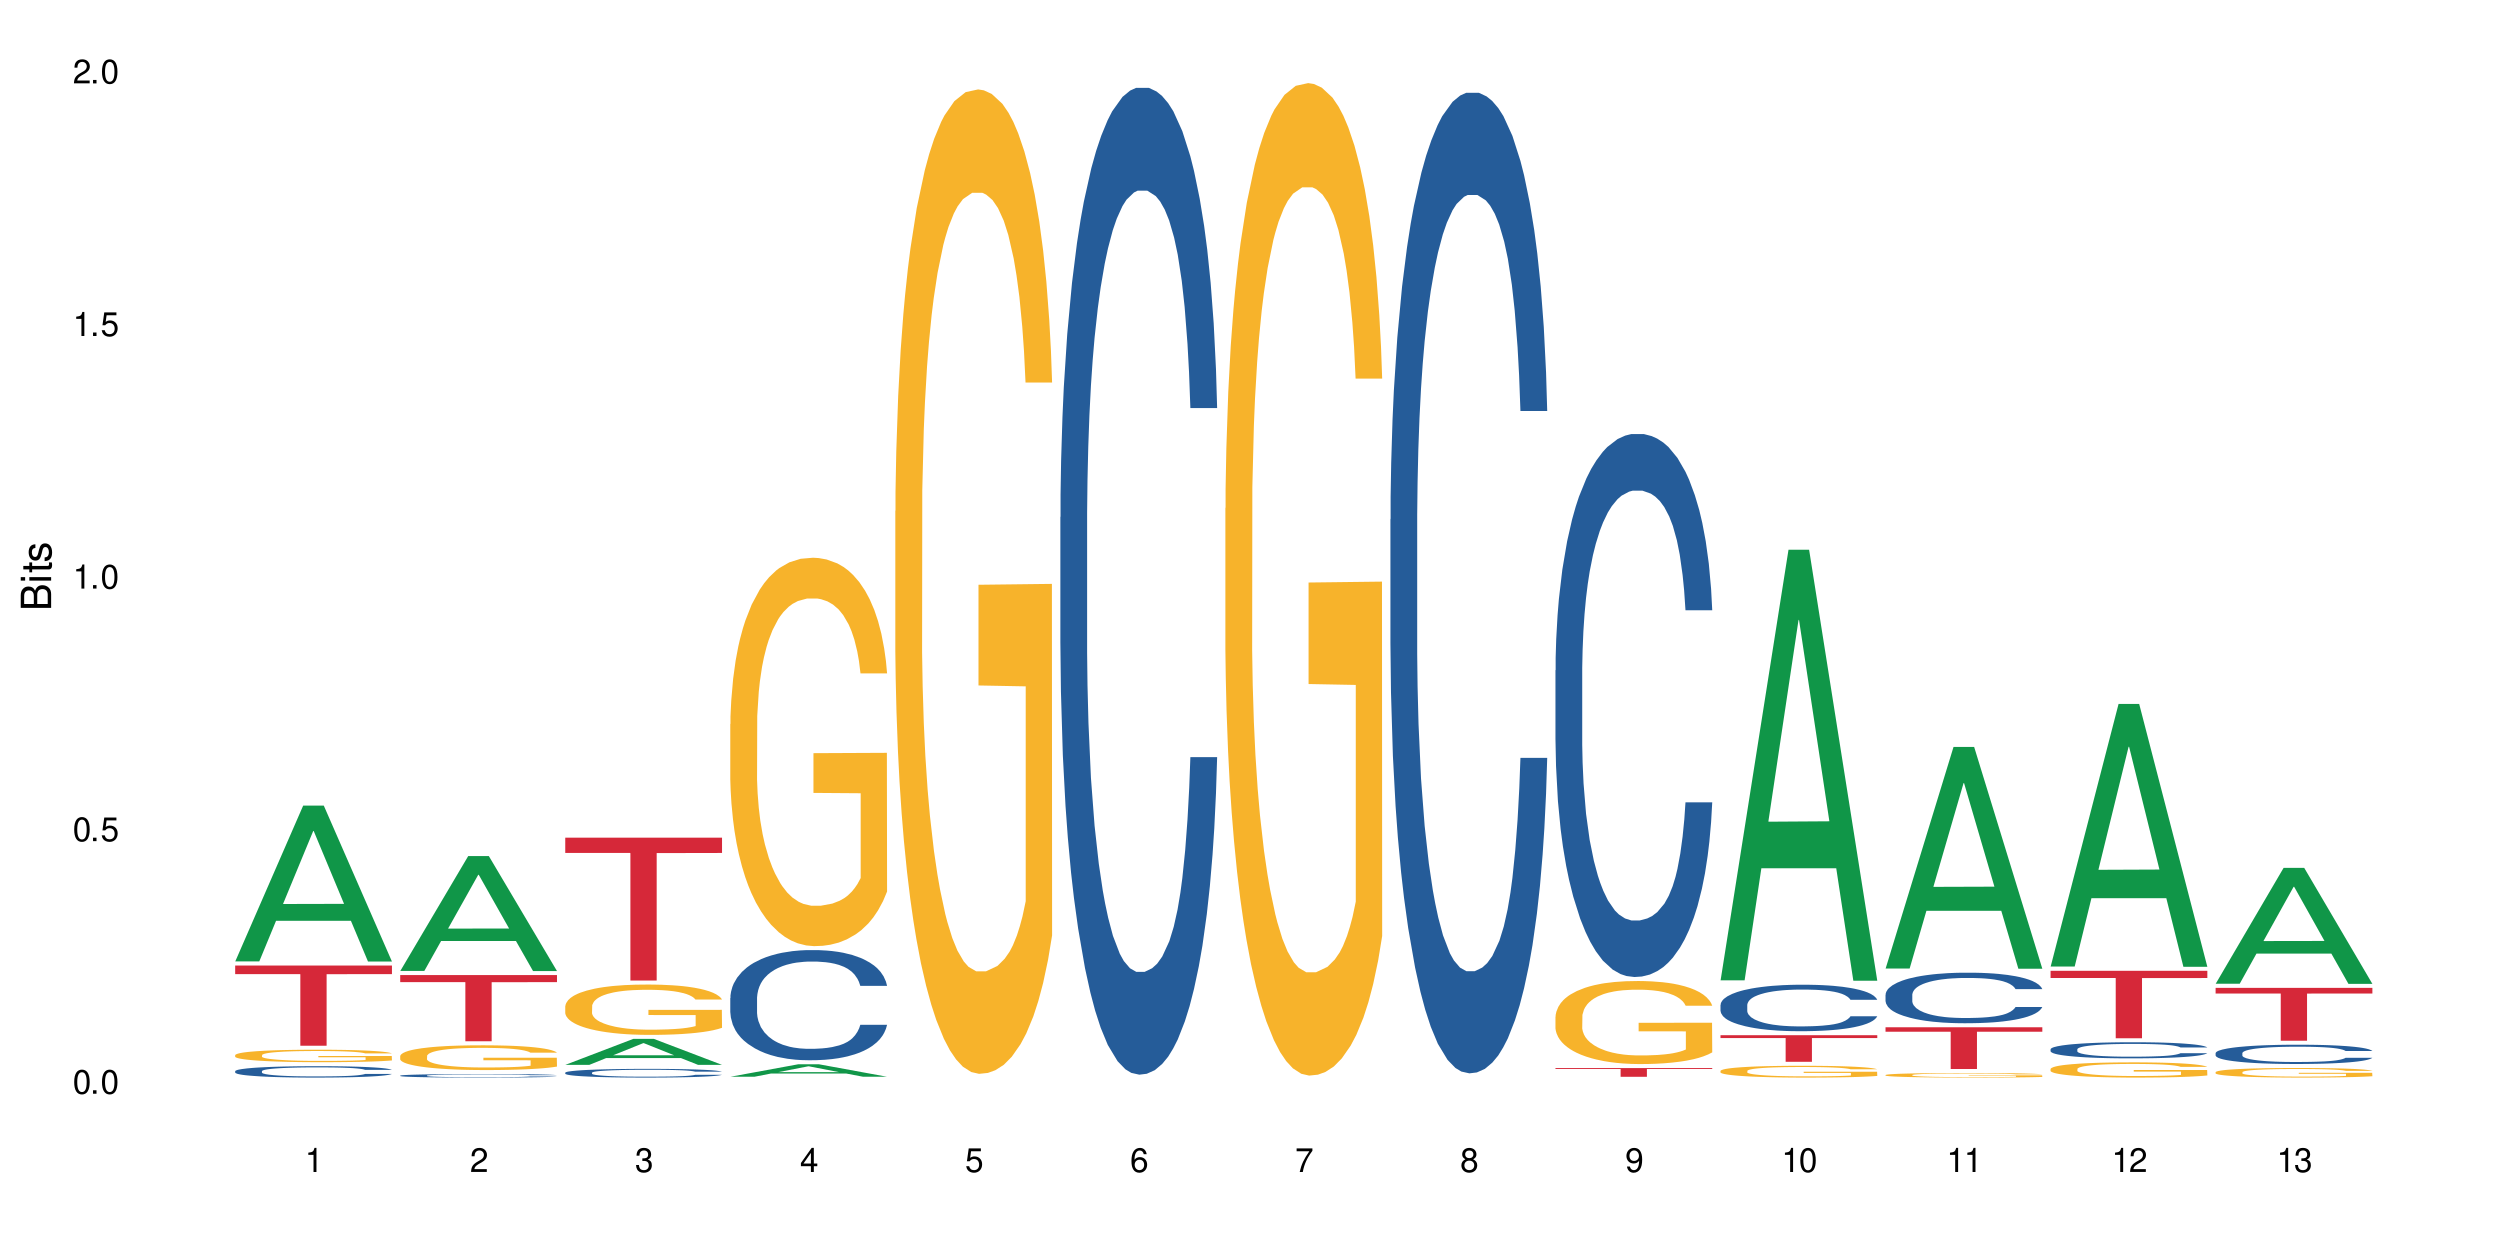 <?xml version="1.0" encoding="UTF-8"?>
<svg xmlns="http://www.w3.org/2000/svg" xmlns:xlink="http://www.w3.org/1999/xlink" width="720" height="360" viewBox="0 0 720 360">
<defs>
<g>
<g id="glyph-0-0">
</g>
<g id="glyph-0-1">
<path d="M 2.641 -6.938 C 2 -6.938 1.422 -6.656 1.078 -6.172 C 0.641 -5.562 0.406 -4.641 0.406 -3.359 C 0.406 -1.016 1.188 0.219 2.641 0.219 C 4.078 0.219 4.859 -1.016 4.859 -3.297 C 4.859 -4.641 4.656 -5.547 4.203 -6.172 C 3.844 -6.656 3.281 -6.938 2.641 -6.938 Z M 2.641 -6.188 C 3.547 -6.188 4 -5.25 4 -3.375 C 4 -1.406 3.562 -0.484 2.625 -0.484 C 1.734 -0.484 1.281 -1.438 1.281 -3.344 C 1.281 -5.25 1.734 -6.188 2.641 -6.188 Z M 2.641 -6.188 "/>
</g>
<g id="glyph-0-2">
<path d="M 1.828 -1 L 0.828 -1 L 0.828 0 L 1.828 0 Z M 1.828 -1 "/>
</g>
<g id="glyph-0-3">
<path d="M 4.562 -6.797 L 1.062 -6.797 L 0.547 -3.094 L 1.328 -3.094 C 1.719 -3.562 2.047 -3.734 2.578 -3.734 C 3.484 -3.734 4.062 -3.109 4.062 -2.094 C 4.062 -1.125 3.484 -0.531 2.578 -0.531 C 1.828 -0.531 1.375 -0.906 1.188 -1.672 L 0.328 -1.672 C 0.453 -1.109 0.547 -0.844 0.75 -0.594 C 1.125 -0.078 1.828 0.219 2.594 0.219 C 3.969 0.219 4.922 -0.781 4.922 -2.219 C 4.922 -3.562 4.031 -4.484 2.719 -4.484 C 2.25 -4.484 1.859 -4.359 1.469 -4.062 L 1.734 -5.969 L 4.562 -5.969 Z M 4.562 -6.797 "/>
</g>
<g id="glyph-0-4">
<path d="M 2.484 -4.938 L 2.484 0 L 3.328 0 L 3.328 -6.938 L 2.766 -6.938 C 2.469 -5.875 2.281 -5.734 0.984 -5.562 L 0.984 -4.938 Z M 2.484 -4.938 "/>
</g>
<g id="glyph-0-5">
<path d="M 4.859 -0.828 L 1.281 -0.828 C 1.359 -1.406 1.672 -1.781 2.5 -2.281 L 3.469 -2.828 C 4.406 -3.344 4.906 -4.062 4.906 -4.906 C 4.906 -5.484 4.672 -6.031 4.266 -6.406 C 3.859 -6.766 3.375 -6.938 2.719 -6.938 C 1.859 -6.938 1.219 -6.625 0.844 -6.031 C 0.609 -5.672 0.5 -5.234 0.484 -4.531 L 1.328 -4.531 C 1.359 -5.016 1.406 -5.281 1.531 -5.516 C 1.75 -5.938 2.188 -6.203 2.703 -6.203 C 3.469 -6.203 4.031 -5.641 4.031 -4.891 C 4.031 -4.344 3.719 -3.859 3.125 -3.516 L 2.234 -3 C 0.812 -2.172 0.406 -1.531 0.328 -0.016 L 4.859 -0.016 Z M 4.859 -0.828 "/>
</g>
<g id="glyph-0-6">
<path d="M 2.125 -3.188 L 2.578 -3.188 C 3.5 -3.188 3.984 -2.766 3.984 -1.922 C 3.984 -1.062 3.469 -0.531 2.594 -0.531 C 1.656 -0.531 1.203 -1 1.156 -2.016 L 0.312 -2.016 C 0.344 -1.453 0.438 -1.094 0.609 -0.781 C 0.953 -0.109 1.625 0.219 2.547 0.219 C 3.953 0.219 4.859 -0.625 4.859 -1.938 C 4.859 -2.828 4.516 -3.297 3.703 -3.594 C 4.344 -3.844 4.656 -4.328 4.656 -5.031 C 4.656 -6.219 3.875 -6.938 2.578 -6.938 C 1.203 -6.938 0.484 -6.172 0.453 -4.703 L 1.297 -4.703 C 1.312 -5.125 1.344 -5.359 1.453 -5.578 C 1.641 -5.969 2.062 -6.203 2.594 -6.203 C 3.344 -6.203 3.797 -5.75 3.797 -5 C 3.797 -4.516 3.609 -4.219 3.25 -4.047 C 3.016 -3.953 2.703 -3.922 2.125 -3.906 Z M 2.125 -3.188 "/>
</g>
<g id="glyph-0-7">
<path d="M 3.141 -1.672 L 3.141 0 L 3.984 0 L 3.984 -1.672 L 4.984 -1.672 L 4.984 -2.438 L 3.984 -2.438 L 3.984 -6.938 L 3.359 -6.938 L 0.266 -2.578 L 0.266 -1.672 Z M 3.141 -2.438 L 1 -2.438 L 3.141 -5.5 Z M 3.141 -2.438 "/>
</g>
<g id="glyph-0-8">
<path d="M 4.781 -5.125 C 4.609 -6.266 3.891 -6.938 2.844 -6.938 C 2.094 -6.938 1.422 -6.578 1.031 -5.953 C 0.594 -5.266 0.406 -4.422 0.406 -3.172 C 0.406 -2 0.578 -1.25 0.984 -0.641 C 1.359 -0.078 1.953 0.219 2.703 0.219 C 3.984 0.219 4.922 -0.75 4.922 -2.094 C 4.922 -3.375 4.062 -4.281 2.844 -4.281 C 2.172 -4.281 1.641 -4.031 1.281 -3.516 C 1.281 -5.234 1.828 -6.188 2.797 -6.188 C 3.391 -6.188 3.797 -5.797 3.938 -5.125 Z M 2.734 -3.531 C 3.547 -3.531 4.062 -2.953 4.062 -2.031 C 4.062 -1.156 3.484 -0.531 2.703 -0.531 C 1.922 -0.531 1.328 -1.188 1.328 -2.078 C 1.328 -2.938 1.906 -3.531 2.734 -3.531 Z M 2.734 -3.531 "/>
</g>
<g id="glyph-0-9">
<path d="M 4.984 -6.797 L 0.438 -6.797 L 0.438 -5.969 L 4.109 -5.969 C 2.5 -3.656 1.828 -2.234 1.328 0 L 2.219 0 C 2.594 -2.172 3.453 -4.047 4.984 -6.094 Z M 4.984 -6.797 "/>
</g>
<g id="glyph-0-10">
<path d="M 3.75 -3.656 C 4.469 -4.094 4.688 -4.438 4.688 -5.078 C 4.688 -6.172 3.844 -6.938 2.641 -6.938 C 1.438 -6.938 0.594 -6.172 0.594 -5.094 C 0.594 -4.438 0.812 -4.094 1.516 -3.656 C 0.734 -3.266 0.359 -2.703 0.359 -1.922 C 0.359 -0.656 1.281 0.219 2.641 0.219 C 3.984 0.219 4.922 -0.656 4.922 -1.922 C 4.922 -2.703 4.531 -3.266 3.75 -3.656 Z M 2.641 -6.188 C 3.359 -6.188 3.812 -5.75 3.812 -5.062 C 3.812 -4.406 3.344 -3.984 2.641 -3.984 C 1.922 -3.984 1.453 -4.406 1.453 -5.078 C 1.453 -5.75 1.922 -6.188 2.641 -6.188 Z M 2.641 -3.266 C 3.484 -3.266 4.062 -2.719 4.062 -1.906 C 4.062 -1.078 3.484 -0.531 2.625 -0.531 C 1.797 -0.531 1.219 -1.094 1.219 -1.906 C 1.219 -2.719 1.781 -3.266 2.641 -3.266 Z M 2.641 -3.266 "/>
</g>
<g id="glyph-0-11">
<path d="M 0.516 -1.578 C 0.672 -0.453 1.406 0.219 2.438 0.219 C 3.188 0.219 3.859 -0.141 4.266 -0.766 C 4.688 -1.453 4.891 -2.297 4.891 -3.547 C 4.891 -4.719 4.703 -5.453 4.312 -6.078 C 3.938 -6.641 3.344 -6.938 2.594 -6.938 C 1.297 -6.938 0.359 -5.969 0.359 -4.625 C 0.359 -3.344 1.234 -2.453 2.453 -2.453 C 3.094 -2.453 3.578 -2.672 4.016 -3.203 C 4 -1.484 3.469 -0.531 2.5 -0.531 C 1.906 -0.531 1.484 -0.906 1.359 -1.578 Z M 2.578 -6.203 C 3.375 -6.203 3.969 -5.531 3.969 -4.641 C 3.969 -3.797 3.391 -3.188 2.547 -3.188 C 1.734 -3.188 1.234 -3.766 1.234 -4.688 C 1.234 -5.562 1.797 -6.203 2.578 -6.203 Z M 2.578 -6.203 "/>
</g>
<g id="glyph-1-0">
</g>
<g id="glyph-1-1">
<path d="M 0 -0.953 L 0 -4.891 C 0 -5.719 -0.234 -6.344 -0.734 -6.797 C -1.188 -7.234 -1.812 -7.469 -2.5 -7.469 C -3.547 -7.469 -4.188 -7 -4.625 -5.875 C -4.984 -6.688 -5.625 -7.094 -6.531 -7.094 C -7.172 -7.094 -7.734 -6.859 -8.141 -6.391 C -8.562 -5.922 -8.75 -5.344 -8.75 -4.5 L -8.75 -0.953 Z M -4.984 -2.062 L -7.766 -2.062 L -7.766 -4.219 C -7.766 -4.844 -7.688 -5.203 -7.453 -5.5 C -7.219 -5.812 -6.859 -5.969 -6.375 -5.969 C -5.891 -5.969 -5.531 -5.812 -5.297 -5.5 C -5.062 -5.203 -4.984 -4.844 -4.984 -4.219 Z M -0.984 -2.062 L -4 -2.062 L -4 -4.781 C -4 -5.766 -3.438 -6.359 -2.484 -6.359 C -1.547 -6.359 -0.984 -5.766 -0.984 -4.781 Z M -0.984 -2.062 "/>
</g>
<g id="glyph-1-2">
<path d="M -6.281 -1.797 L -6.281 -0.797 L 0 -0.797 L 0 -1.797 Z M -8.75 -1.797 L -8.75 -0.797 L -7.484 -0.797 L -7.484 -1.797 Z M -8.75 -1.797 "/>
</g>
<g id="glyph-1-3">
<path d="M -6.281 -3.047 L -6.281 -2.016 L -8.016 -2.016 L -8.016 -1.016 L -6.281 -1.016 L -6.281 -0.172 L -5.469 -0.172 L -5.469 -1.016 L -0.719 -1.016 C -0.078 -1.016 0.281 -1.453 0.281 -2.234 C 0.281 -2.5 0.25 -2.719 0.188 -3.047 L -0.641 -3.047 C -0.609 -2.906 -0.594 -2.766 -0.594 -2.562 C -0.594 -2.141 -0.719 -2.016 -1.156 -2.016 L -5.469 -2.016 L -5.469 -3.047 Z M -6.281 -3.047 "/>
</g>
<g id="glyph-1-4">
<path d="M -4.531 -5.25 C -5.766 -5.25 -6.469 -4.422 -6.469 -2.969 C -6.469 -1.516 -5.719 -0.562 -4.547 -0.562 C -3.562 -0.562 -3.094 -1.062 -2.734 -2.562 L -2.516 -3.484 C -2.344 -4.188 -2.094 -4.469 -1.641 -4.469 C -1.047 -4.469 -0.641 -3.875 -0.641 -3 C -0.641 -2.453 -0.797 -2 -1.062 -1.75 C -1.25 -1.594 -1.422 -1.531 -1.875 -1.469 L -1.875 -0.406 C -0.422 -0.453 0.281 -1.266 0.281 -2.922 C 0.281 -4.5 -0.5 -5.516 -1.719 -5.516 C -2.656 -5.516 -3.172 -4.984 -3.469 -3.734 L -3.703 -2.766 C -3.891 -1.953 -4.156 -1.609 -4.594 -1.609 C -5.188 -1.609 -5.547 -2.125 -5.547 -2.938 C -5.547 -3.75 -5.203 -4.172 -4.531 -4.203 Z M -4.531 -5.25 "/>
</g>
</g>
</defs>
<rect x="-72" y="-36" width="864" height="432" fill="rgb(100%, 100%, 100%)" fill-opacity="1"/>
<path fill-rule="nonzero" fill="rgb(6.275%, 58.824%, 28.235%)" fill-opacity="1" d="M 67.73 276.883 L 67.777 276.84 L 87.316 232.012 L 93.25 232.012 L 112.883 276.926 L 105.984 276.926 L 101.066 265.199 L 79.5 265.199 L 74.676 276.883 L 67.73 276.883 L 81.574 260.352 L 99.086 260.309 L 90.355 239.348 L 90.258 239.305 L 90.164 239.434 L 81.527 260.309 L 81.574 260.352 Z M 67.73 276.883 "/>
<path fill-rule="nonzero" fill="rgb(14.51%, 36.078%, 60%)" fill-opacity="1" d="M 67.73 308.492 L 67.785 308.488 L 67.785 308.418 L 67.953 308.305 L 68.336 308.16 L 68.723 308.059 L 69.715 307.883 L 71.09 307.711 L 72.523 307.578 L 73.566 307.5 L 74.504 307.441 L 76.652 307.332 L 78.027 307.273 L 79.516 307.223 L 81.332 307.172 L 82.652 307.141 L 85.629 307.094 L 87.828 307.074 L 89.535 307.062 L 93.227 307.062 L 95.43 307.074 L 97.027 307.09 L 98.789 307.113 L 100.273 307.141 L 102.863 307.207 L 105.176 307.293 L 106.223 307.34 L 107.875 307.434 L 109.141 307.523 L 110.02 307.602 L 111.012 307.711 L 111.895 307.848 L 112.555 308 L 112.883 308.129 L 105.176 308.129 L 104.789 308.008 L 104.348 307.914 L 103.523 307.793 L 102.699 307.707 L 101.543 307.617 L 100.496 307.562 L 99.062 307.504 L 97.797 307.469 L 96.477 307.441 L 95.207 307.426 L 92.785 307.406 L 89.977 307.406 L 88.93 307.41 L 86.785 307.438 L 85.629 307.457 L 83.977 307.5 L 82.82 307.539 L 81.441 307.598 L 80.508 307.648 L 79.352 307.727 L 78.523 307.797 L 77.586 307.895 L 77.035 307.969 L 76.543 308.055 L 76.102 308.152 L 75.77 308.258 L 75.551 308.367 L 75.441 308.477 L 75.441 308.941 L 75.551 309.051 L 75.824 309.176 L 76.543 309.359 L 77.586 309.52 L 78.801 309.645 L 79.957 309.734 L 80.617 309.777 L 81.496 309.824 L 82.875 309.883 L 84.855 309.945 L 86.012 309.969 L 87.773 309.992 L 89.594 310.004 L 92.016 310.004 L 94.164 309.992 L 95.594 309.977 L 97.082 309.953 L 99.117 309.902 L 100.383 309.855 L 101.484 309.797 L 102.312 309.738 L 102.863 309.691 L 103.688 309.598 L 104.348 309.496 L 104.844 309.391 L 105.176 309.289 L 112.883 309.289 L 112.555 309.41 L 112.059 309.527 L 111.562 309.613 L 110.793 309.719 L 109.91 309.812 L 108.645 309.918 L 107.598 309.984 L 106.223 310.062 L 104.957 310.117 L 103.578 310.168 L 101.543 310.23 L 100.219 310.258 L 98.789 310.285 L 97.082 310.309 L 94.934 310.332 L 92.621 310.344 L 90.473 310.348 L 88.16 310.34 L 86.453 310.328 L 84.195 310.301 L 81.387 310.246 L 79.352 310.191 L 77.754 310.133 L 76.375 310.074 L 74.836 309.992 L 72.852 309.859 L 71.641 309.758 L 70.816 309.676 L 69.879 309.559 L 69.219 309.453 L 68.445 309.285 L 67.895 309.07 L 67.73 308.906 Z M 67.73 308.492 "/>
<path fill-rule="nonzero" fill="rgb(96.863%, 70.196%, 16.863%)" fill-opacity="1" d="M 67.73 303.855 L 67.785 303.855 L 67.785 303.789 L 68.008 303.641 L 68.559 303.438 L 69.273 303.27 L 70.043 303.137 L 70.539 303.07 L 71.367 302.969 L 72.082 302.898 L 73.898 302.75 L 76.211 302.613 L 77.477 302.555 L 78.91 302.496 L 80.945 302.434 L 81.883 302.414 L 84.746 302.359 L 87.996 302.328 L 91.574 302.316 L 93.227 302.32 L 95.484 302.332 L 98.566 302.371 L 100.328 302.402 L 101.707 302.434 L 103.137 302.477 L 104.898 302.543 L 106.551 302.621 L 107.875 302.703 L 109.195 302.801 L 110.297 302.906 L 111.234 303.02 L 112.059 303.156 L 112.555 303.273 L 112.883 303.387 L 105.23 303.387 L 104.789 303.273 L 104.293 303.184 L 103.469 303.074 L 102.641 302.996 L 101.816 302.934 L 100.273 302.848 L 98.953 302.797 L 97.301 302.75 L 95.703 302.723 L 93.887 302.703 L 92.785 302.695 L 89.867 302.695 L 87.223 302.719 L 85.684 302.742 L 84.582 302.77 L 83.039 302.82 L 82.102 302.859 L 81.551 302.887 L 79.902 302.988 L 78.801 303.078 L 78.195 303.141 L 77.422 303.238 L 76.871 303.328 L 76.266 303.461 L 75.938 303.559 L 75.496 303.781 L 75.441 304.375 L 75.605 304.496 L 75.938 304.633 L 76.375 304.75 L 77.035 304.875 L 77.699 304.973 L 78.855 305.098 L 79.844 305.184 L 80.617 305.238 L 82.102 305.328 L 82.707 305.359 L 84.141 305.418 L 85.629 305.465 L 87.445 305.504 L 88.82 305.523 L 91.023 305.539 L 93.832 305.539 L 97.137 305.52 L 99.227 305.492 L 100.66 305.469 L 101.598 305.445 L 102.754 305.406 L 103.578 305.375 L 104.348 305.34 L 105.285 305.281 L 105.285 304.496 L 91.684 304.496 L 91.684 304.125 L 112.828 304.125 L 112.883 305.406 L 111.727 305.496 L 110.297 305.582 L 108.918 305.648 L 107.488 305.703 L 105.449 305.766 L 103.797 305.805 L 101.266 305.852 L 98.953 305.879 L 96.531 305.902 L 94.383 305.91 L 91.852 305.914 L 89.594 305.906 L 87.168 305.887 L 85.242 305.859 L 83.48 305.828 L 81.719 305.785 L 79.516 305.715 L 78.082 305.66 L 76.598 305.59 L 75.109 305.508 L 73.789 305.422 L 72.906 305.352 L 72.027 305.273 L 71.09 305.176 L 70.207 305.062 L 69.547 304.961 L 68.941 304.848 L 68.5 304.738 L 68.062 304.59 L 67.84 304.473 L 67.73 304.371 Z M 67.73 303.855 "/>
<path fill-rule="nonzero" fill="rgb(83.922%, 15.686%, 22.353%)" fill-opacity="1" d="M 67.73 278.074 L 112.883 278.074 L 112.883 280.547 L 94.066 280.566 L 94.066 301.168 L 86.496 301.168 L 86.496 280.59 L 86.387 280.547 L 67.73 280.547 Z M 67.73 278.074 "/>
<path fill-rule="nonzero" fill="rgb(6.275%, 58.824%, 28.235%)" fill-opacity="1" d="M 115.262 279.633 L 115.309 279.602 L 134.848 246.539 L 140.781 246.539 L 160.414 279.664 L 153.516 279.664 L 148.598 271.016 L 127.031 271.016 L 122.207 279.633 L 115.262 279.633 L 129.105 267.438 L 146.617 267.41 L 137.887 251.949 L 137.789 251.918 L 137.691 252.012 L 129.059 267.41 L 129.105 267.438 Z M 115.262 279.633 "/>
<path fill-rule="nonzero" fill="rgb(14.51%, 36.078%, 60%)" fill-opacity="1" d="M 115.262 309.77 L 115.316 309.77 L 115.316 309.746 L 115.48 309.711 L 115.867 309.668 L 116.254 309.637 L 117.242 309.582 L 118.621 309.527 L 120.051 309.488 L 121.098 309.465 L 122.035 309.445 L 124.184 309.41 L 125.559 309.391 L 127.047 309.375 L 128.863 309.359 L 130.184 309.352 L 133.156 309.336 L 135.359 309.328 L 140.758 309.328 L 142.961 309.332 L 144.555 309.336 L 146.316 309.344 L 147.805 309.352 L 150.395 309.371 L 152.707 309.398 L 153.75 309.414 L 155.402 309.441 L 156.672 309.469 L 157.551 309.492 L 158.543 309.527 L 159.422 309.57 L 160.086 309.617 L 160.414 309.656 L 152.707 309.656 L 152.32 309.621 L 151.879 309.59 L 151.055 309.555 L 150.227 309.527 L 149.07 309.5 L 148.023 309.48 L 146.594 309.465 L 145.328 309.453 L 144.004 309.445 L 142.738 309.438 L 140.316 309.434 L 136.461 309.434 L 134.312 309.441 L 133.156 309.449 L 131.504 309.461 L 130.348 309.473 L 128.973 309.492 L 128.035 309.508 L 126.879 309.531 L 126.055 309.555 L 125.117 309.586 L 124.566 309.609 L 124.07 309.633 L 123.633 309.664 L 123.301 309.699 L 123.082 309.73 L 122.969 309.766 L 122.969 309.91 L 123.082 309.945 L 123.355 309.984 L 124.07 310.039 L 125.117 310.09 L 126.328 310.129 L 127.484 310.156 L 128.145 310.168 L 129.027 310.184 L 130.402 310.203 L 132.387 310.223 L 133.543 310.23 L 135.305 310.234 L 137.121 310.238 L 139.547 310.238 L 141.691 310.234 L 143.125 310.23 L 144.609 310.223 L 146.648 310.207 L 147.914 310.191 L 149.016 310.176 L 149.844 310.156 L 150.395 310.145 L 151.219 310.113 L 151.879 310.082 L 152.375 310.051 L 152.707 310.02 L 160.414 310.02 L 160.086 310.055 L 159.59 310.09 L 159.094 310.117 L 158.324 310.152 L 157.441 310.18 L 156.176 310.211 L 155.129 310.234 L 153.75 310.258 L 152.484 310.273 L 151.109 310.293 L 149.07 310.309 L 147.75 310.32 L 146.316 310.328 L 144.609 310.336 L 142.465 310.34 L 140.152 310.344 L 138.004 310.348 L 135.691 310.344 L 133.984 310.34 L 131.727 310.332 L 128.918 310.316 L 126.879 310.297 L 125.281 310.281 L 123.906 310.262 L 122.363 310.234 L 120.383 310.195 L 119.172 310.164 L 118.344 310.137 L 117.41 310.102 L 116.746 310.07 L 115.977 310.016 L 115.426 309.949 L 115.262 309.898 Z M 115.262 309.77 "/>
<path fill-rule="nonzero" fill="rgb(96.863%, 70.196%, 16.863%)" fill-opacity="1" d="M 115.262 304.098 L 115.316 304.09 L 115.316 303.961 L 115.535 303.668 L 116.086 303.266 L 116.805 302.934 L 117.574 302.672 L 118.07 302.535 L 118.895 302.34 L 119.609 302.195 L 121.43 301.902 L 123.742 301.629 L 125.008 301.512 L 126.438 301.402 L 128.477 301.277 L 129.414 301.23 L 132.277 301.129 L 135.523 301.062 L 139.105 301.043 L 140.758 301.051 L 143.016 301.074 L 146.098 301.148 L 147.859 301.211 L 149.238 301.277 L 150.668 301.363 L 152.43 301.492 L 154.082 301.648 L 155.402 301.805 L 156.727 302 L 157.828 302.207 L 158.762 302.438 L 159.59 302.711 L 160.086 302.938 L 160.414 303.168 L 152.762 303.168 L 152.32 302.938 L 151.824 302.762 L 151 302.547 L 150.172 302.391 L 149.348 302.266 L 147.805 302.098 L 146.484 301.992 L 144.832 301.902 L 143.234 301.844 L 141.418 301.805 L 140.316 301.793 L 137.398 301.793 L 134.754 301.836 L 133.211 301.891 L 132.109 301.941 L 130.57 302.039 L 129.633 302.117 L 129.082 302.168 L 127.43 302.371 L 126.328 302.555 L 125.723 302.68 L 124.953 302.875 L 124.402 303.051 L 123.797 303.309 L 123.465 303.504 L 123.023 303.949 L 122.969 305.121 L 123.137 305.367 L 123.465 305.637 L 123.906 305.871 L 124.566 306.117 L 125.227 306.309 L 126.383 306.562 L 127.375 306.73 L 128.145 306.84 L 129.633 307.016 L 130.238 307.074 L 131.672 307.191 L 133.156 307.285 L 134.973 307.363 L 136.352 307.402 L 138.555 307.434 L 141.363 307.434 L 144.668 307.395 L 146.758 307.344 L 148.191 307.289 L 149.125 307.246 L 150.281 307.172 L 151.109 307.109 L 151.879 307.035 L 152.816 306.926 L 152.816 305.367 L 139.215 305.363 L 139.215 304.633 L 160.359 304.625 L 160.414 307.172 L 159.258 307.348 L 157.828 307.52 L 156.449 307.648 L 155.02 307.758 L 152.98 307.883 L 151.328 307.961 L 148.797 308.055 L 146.484 308.113 L 144.059 308.152 L 141.914 308.172 L 139.379 308.176 L 137.121 308.164 L 134.699 308.125 L 132.773 308.074 L 131.012 308.008 L 129.246 307.922 L 127.047 307.785 L 125.613 307.676 L 124.125 307.539 L 122.641 307.375 L 121.316 307.199 L 120.438 307.062 L 119.555 306.906 L 118.621 306.711 L 117.738 306.488 L 117.078 306.289 L 116.473 306.059 L 116.031 305.844 L 115.59 305.551 L 115.371 305.316 L 115.262 305.113 Z M 115.262 304.098 "/>
<path fill-rule="nonzero" fill="rgb(83.922%, 15.686%, 22.353%)" fill-opacity="1" d="M 115.262 280.812 L 160.414 280.812 L 160.414 282.855 L 141.598 282.875 L 141.598 299.891 L 134.023 299.891 L 134.023 282.891 L 133.914 282.855 L 115.262 282.855 Z M 115.262 280.812 "/>
<path fill-rule="nonzero" fill="rgb(6.275%, 58.824%, 28.235%)" fill-opacity="1" d="M 162.793 306.676 L 162.84 306.672 L 182.379 299.203 L 188.312 299.203 L 207.945 306.684 L 201.047 306.684 L 196.125 304.73 L 174.562 304.73 L 169.738 306.676 L 162.793 306.676 L 176.637 303.922 L 194.148 303.914 L 185.418 300.426 L 185.32 300.418 L 185.223 300.438 L 176.59 303.914 L 176.637 303.922 Z M 162.793 306.676 "/>
<path fill-rule="nonzero" fill="rgb(14.51%, 36.078%, 60%)" fill-opacity="1" d="M 162.793 308.926 L 162.848 308.926 L 162.848 308.871 L 163.012 308.781 L 163.398 308.672 L 163.781 308.598 L 164.773 308.461 L 166.148 308.332 L 167.582 308.23 L 168.629 308.168 L 169.562 308.125 L 171.711 308.039 L 173.09 307.996 L 174.574 307.957 L 176.391 307.918 L 177.715 307.895 L 180.688 307.859 L 182.891 307.84 L 184.598 307.836 L 188.285 307.836 L 190.488 307.844 L 192.086 307.855 L 193.848 307.875 L 195.336 307.895 L 197.922 307.945 L 200.234 308.008 L 201.281 308.047 L 202.934 308.117 L 204.199 308.188 L 205.082 308.246 L 206.074 308.332 L 206.953 308.434 L 207.613 308.551 L 207.945 308.648 L 200.234 308.648 L 199.852 308.559 L 199.41 308.488 L 198.582 308.391 L 197.758 308.324 L 196.602 308.258 L 195.555 308.215 L 194.125 308.172 L 192.855 308.145 L 191.535 308.125 L 190.27 308.109 L 187.848 308.098 L 185.039 308.098 L 183.992 308.102 L 181.844 308.121 L 180.688 308.137 L 179.035 308.168 L 177.879 308.199 L 176.504 308.242 L 175.566 308.281 L 174.41 308.344 L 173.586 308.395 L 172.648 308.469 L 172.098 308.527 L 171.602 308.594 L 171.16 308.668 L 170.832 308.75 L 170.609 308.832 L 170.5 308.914 L 170.5 309.273 L 170.609 309.355 L 170.887 309.449 L 171.602 309.59 L 172.648 309.711 L 173.859 309.809 L 175.016 309.879 L 175.676 309.91 L 176.559 309.945 L 177.934 309.992 L 179.918 310.039 L 181.074 310.059 L 182.836 310.074 L 184.652 310.086 L 187.074 310.086 L 189.223 310.074 L 190.656 310.062 L 192.141 310.047 L 194.18 310.008 L 195.445 309.969 L 196.547 309.926 L 197.371 309.883 L 197.922 309.844 L 198.75 309.773 L 199.41 309.695 L 199.906 309.617 L 200.234 309.539 L 207.945 309.539 L 207.613 309.629 L 207.117 309.719 L 206.625 309.785 L 205.852 309.867 L 204.973 309.938 L 203.703 310.02 L 202.66 310.07 L 201.281 310.129 L 200.016 310.172 L 198.641 310.211 L 196.602 310.258 L 195.281 310.281 L 193.848 310.301 L 192.141 310.32 L 189.992 310.336 L 187.68 310.344 L 185.535 310.348 L 183.219 310.34 L 181.512 310.332 L 179.254 310.312 L 176.449 310.27 L 174.41 310.227 L 172.812 310.184 L 171.438 310.137 L 169.895 310.074 L 167.914 309.973 L 166.699 309.895 L 165.875 309.832 L 164.938 309.742 L 164.277 309.66 L 163.508 309.535 L 162.957 309.371 L 162.793 309.246 Z M 162.793 308.926 "/>
<path fill-rule="nonzero" fill="rgb(96.863%, 70.196%, 16.863%)" fill-opacity="1" d="M 162.793 289.758 L 162.848 289.746 L 162.848 289.48 L 163.066 288.887 L 163.617 288.062 L 164.332 287.391 L 165.105 286.859 L 165.602 286.582 L 166.426 286.184 L 167.141 285.891 L 168.957 285.297 L 171.27 284.738 L 172.539 284.5 L 173.969 284.277 L 176.008 284.023 L 176.941 283.934 L 179.805 283.719 L 183.055 283.586 L 186.633 283.547 L 188.285 283.562 L 190.543 283.613 L 193.629 283.762 L 195.391 283.891 L 196.766 284.023 L 198.199 284.195 L 199.961 284.461 L 201.613 284.781 L 202.934 285.098 L 204.254 285.496 L 205.355 285.918 L 206.293 286.383 L 207.117 286.938 L 207.613 287.402 L 207.945 287.867 L 200.289 287.867 L 199.852 287.402 L 199.355 287.043 L 198.527 286.609 L 197.703 286.289 L 196.875 286.039 L 195.336 285.695 L 194.012 285.48 L 192.363 285.297 L 190.766 285.176 L 188.949 285.098 L 187.848 285.07 L 184.926 285.07 L 182.285 285.164 L 180.742 285.27 L 179.641 285.375 L 178.098 285.574 L 177.164 285.734 L 176.613 285.84 L 174.961 286.25 L 173.859 286.621 L 173.254 286.871 L 172.484 287.27 L 171.934 287.629 L 171.328 288.156 L 170.996 288.555 L 170.555 289.457 L 170.5 291.84 L 170.664 292.344 L 170.996 292.887 L 171.438 293.363 L 172.098 293.867 L 172.758 294.25 L 173.914 294.766 L 174.906 295.109 L 175.676 295.336 L 177.164 295.695 L 177.77 295.812 L 179.199 296.051 L 180.688 296.238 L 182.504 296.395 L 183.883 296.477 L 186.082 296.543 L 188.891 296.543 L 192.195 296.461 L 194.289 296.355 L 195.719 296.25 L 196.656 296.156 L 197.812 296.012 L 198.641 295.879 L 199.41 295.734 L 200.348 295.508 L 200.348 292.344 L 186.746 292.328 L 186.746 290.848 L 207.891 290.832 L 207.945 296.012 L 206.789 296.367 L 205.355 296.715 L 203.98 296.977 L 202.547 297.203 L 200.512 297.453 L 198.859 297.613 L 196.324 297.801 L 194.012 297.918 L 191.59 297.996 L 189.441 298.039 L 186.91 298.051 L 184.652 298.023 L 182.23 297.945 L 180.301 297.84 L 178.539 297.707 L 176.777 297.535 L 174.574 297.258 L 173.145 297.031 L 171.656 296.754 L 170.172 296.422 L 168.848 296.062 L 167.969 295.785 L 167.086 295.469 L 166.148 295.07 L 165.27 294.621 L 164.609 294.211 L 164.004 293.746 L 163.562 293.309 L 163.121 292.715 L 162.902 292.238 L 162.793 291.824 Z M 162.793 289.758 "/>
<path fill-rule="nonzero" fill="rgb(83.922%, 15.686%, 22.353%)" fill-opacity="1" d="M 162.793 241.246 L 207.945 241.246 L 207.945 245.652 L 189.125 245.691 L 189.125 282.398 L 181.555 282.398 L 181.555 245.727 L 181.445 245.652 L 162.793 245.652 Z M 162.793 241.246 "/>
<path fill-rule="nonzero" fill="rgb(6.275%, 58.824%, 28.235%)" fill-opacity="1" d="M 210.32 310.105 L 210.371 310.102 L 229.906 306.508 L 235.84 306.508 L 255.477 310.105 L 248.578 310.105 L 243.656 309.168 L 222.094 309.168 L 217.27 310.105 L 210.32 310.105 L 224.168 308.777 L 241.68 308.777 L 232.945 307.098 L 232.852 307.094 L 232.754 307.102 L 224.117 308.777 L 224.168 308.777 Z M 210.32 310.105 "/>
<path fill-rule="nonzero" fill="rgb(14.51%, 36.078%, 60%)" fill-opacity="1" d="M 210.32 287.441 L 210.375 287.41 L 210.375 286.715 L 210.543 285.613 L 210.926 284.223 L 211.312 283.266 L 212.305 281.555 L 213.68 279.902 L 215.113 278.629 L 216.16 277.875 L 217.094 277.293 L 219.242 276.219 L 220.617 275.668 L 222.105 275.176 L 223.922 274.684 L 225.246 274.395 L 228.219 273.93 L 230.422 273.727 L 232.129 273.641 L 235.816 273.641 L 238.02 273.758 L 239.617 273.902 L 241.379 274.133 L 242.863 274.395 L 245.453 275.031 L 247.766 275.844 L 248.812 276.309 L 250.465 277.207 L 251.73 278.074 L 252.613 278.828 L 253.602 279.902 L 254.484 281.207 L 255.145 282.688 L 255.477 283.934 L 247.766 283.934 L 247.379 282.773 L 246.941 281.875 L 246.113 280.684 L 245.289 279.844 L 244.133 279.004 L 243.086 278.453 L 241.652 277.902 L 240.387 277.555 L 239.066 277.293 L 237.801 277.121 L 235.375 276.945 L 232.566 276.945 L 231.523 277.004 L 229.375 277.234 L 228.219 277.438 L 226.566 277.844 L 225.41 278.223 L 224.031 278.801 L 223.098 279.293 L 221.941 280.047 L 221.113 280.715 L 220.18 281.672 L 219.629 282.395 L 219.133 283.207 L 218.691 284.164 L 218.359 285.18 L 218.141 286.25 L 218.031 287.297 L 218.031 291.789 L 218.141 292.832 L 218.418 294.051 L 219.133 295.82 L 220.18 297.355 L 221.391 298.574 L 222.547 299.445 L 223.207 299.848 L 224.086 300.312 L 225.465 300.895 L 227.445 301.473 L 228.602 301.703 L 230.367 301.938 L 232.184 302.055 L 234.605 302.055 L 236.754 301.938 L 238.184 301.793 L 239.672 301.559 L 241.707 301.066 L 242.977 300.602 L 244.078 300.051 L 244.902 299.5 L 245.453 299.039 L 246.277 298.141 L 246.941 297.152 L 247.438 296.137 L 247.766 295.152 L 255.477 295.152 L 255.145 296.312 L 254.648 297.441 L 254.152 298.285 L 253.383 299.297 L 252.5 300.195 L 251.234 301.211 L 250.188 301.879 L 248.812 302.605 L 247.547 303.156 L 246.168 303.648 L 244.133 304.227 L 242.809 304.516 L 241.379 304.777 L 239.672 305.012 L 237.523 305.215 L 235.211 305.328 L 233.062 305.359 L 230.75 305.301 L 229.043 305.184 L 226.785 304.922 L 223.977 304.402 L 221.941 303.852 L 220.344 303.301 L 218.965 302.719 L 217.426 301.938 L 215.441 300.66 L 214.23 299.676 L 213.406 298.863 L 212.469 297.734 L 211.809 296.719 L 211.039 295.094 L 210.488 293.035 L 210.32 291.441 Z M 210.32 287.441 "/>
<path fill-rule="nonzero" fill="rgb(96.863%, 70.196%, 16.863%)" fill-opacity="1" d="M 210.32 208.539 L 210.375 208.434 L 210.375 206.391 L 210.598 201.793 L 211.148 195.461 L 211.863 190.25 L 212.633 186.164 L 213.129 184.02 L 213.957 180.953 L 214.672 178.707 L 216.488 174.109 L 218.801 169.816 L 220.066 167.98 L 221.5 166.242 L 223.539 164.301 L 224.473 163.586 L 227.336 161.953 L 230.586 160.93 L 234.164 160.625 L 235.816 160.727 L 238.074 161.133 L 241.156 162.258 L 242.922 163.281 L 244.297 164.301 L 245.73 165.629 L 247.492 167.672 L 249.145 170.125 L 250.465 172.578 L 251.785 175.641 L 252.887 178.91 L 253.824 182.484 L 254.648 186.777 L 255.145 190.352 L 255.477 193.93 L 247.82 193.93 L 247.379 190.352 L 246.887 187.594 L 246.059 184.223 L 245.234 181.77 L 244.406 179.828 L 242.863 177.176 L 241.543 175.539 L 239.891 174.109 L 238.293 173.191 L 236.477 172.578 L 235.375 172.371 L 232.457 172.371 L 229.816 173.086 L 228.273 173.906 L 227.172 174.723 L 225.629 176.254 L 224.695 177.48 L 224.145 178.297 L 222.492 181.465 L 221.391 184.324 L 220.785 186.266 L 220.012 189.332 L 219.461 192.09 L 218.855 196.176 L 218.527 199.242 L 218.086 206.188 L 218.031 224.578 L 218.195 228.457 L 218.527 232.648 L 218.965 236.324 L 219.629 240.207 L 220.289 243.168 L 221.445 247.152 L 222.438 249.809 L 223.207 251.547 L 224.695 254.305 L 225.301 255.227 L 226.73 257.062 L 228.219 258.492 L 230.035 259.719 L 231.41 260.332 L 233.613 260.844 L 236.422 260.844 L 239.727 260.23 L 241.82 259.414 L 243.25 258.598 L 244.188 257.883 L 245.344 256.758 L 246.168 255.734 L 246.941 254.613 L 247.875 252.875 L 247.875 228.457 L 234.273 228.355 L 234.273 216.914 L 255.422 216.812 L 255.477 256.758 L 254.32 259.516 L 252.887 262.172 L 251.512 264.215 L 250.078 265.953 L 248.043 267.895 L 246.391 269.117 L 243.855 270.551 L 241.543 271.469 L 239.121 272.082 L 236.973 272.387 L 234.441 272.488 L 232.184 272.285 L 229.758 271.672 L 227.832 270.855 L 226.07 269.832 L 224.309 268.504 L 222.105 266.359 L 220.672 264.625 L 219.188 262.477 L 217.699 259.926 L 216.379 257.164 L 215.496 255.02 L 214.617 252.57 L 213.68 249.504 L 212.801 246.031 L 212.137 242.863 L 211.531 239.289 L 211.094 235.918 L 210.652 231.32 L 210.43 227.641 L 210.32 224.473 Z M 210.32 208.539 "/>
<path fill-rule="nonzero" fill="rgb(96.863%, 70.196%, 16.863%)" fill-opacity="1" d="M 257.852 147.184 L 257.906 146.926 L 257.906 141.746 L 258.125 130.094 L 258.676 114.043 L 259.395 100.836 L 260.164 90.48 L 260.66 85.043 L 261.484 77.277 L 262.203 71.582 L 264.02 59.93 L 266.332 49.055 L 267.598 44.395 L 269.031 39.992 L 271.066 35.074 L 272.004 33.262 L 274.867 29.117 L 278.117 26.531 L 281.695 25.754 L 283.348 26.012 L 285.605 27.047 L 288.688 29.895 L 290.449 32.484 L 291.828 35.074 L 293.258 38.441 L 295.02 43.617 L 296.672 49.832 L 297.996 56.047 L 299.316 63.812 L 300.418 72.098 L 301.352 81.16 L 302.18 92.035 L 302.676 101.098 L 303.004 110.16 L 295.352 110.16 L 294.91 101.098 L 294.414 94.105 L 293.59 85.562 L 292.762 79.348 L 291.938 74.43 L 290.395 67.695 L 289.074 63.555 L 287.422 59.93 L 285.824 57.598 L 284.008 56.047 L 282.906 55.527 L 279.988 55.527 L 277.344 57.34 L 275.805 59.41 L 274.703 61.484 L 273.16 65.367 L 272.223 68.473 L 271.672 70.543 L 270.02 78.57 L 268.918 85.82 L 268.312 90.738 L 267.543 98.508 L 266.992 105.5 L 266.387 115.855 L 266.055 123.621 L 265.617 141.227 L 265.562 187.832 L 265.727 197.672 L 266.055 208.289 L 266.496 217.609 L 267.156 227.445 L 267.82 234.957 L 268.977 245.055 L 269.965 251.785 L 270.738 256.188 L 272.223 263.176 L 272.828 265.508 L 274.262 270.168 L 275.746 273.793 L 277.566 276.898 L 278.941 278.453 L 281.145 279.746 L 283.953 279.746 L 287.258 278.195 L 289.348 276.121 L 290.781 274.051 L 291.719 272.238 L 292.875 269.391 L 293.699 266.801 L 294.469 263.953 L 295.406 259.551 L 295.406 197.672 L 281.805 197.414 L 281.805 168.414 L 302.949 168.156 L 303.004 269.391 L 301.848 276.383 L 300.418 283.113 L 299.039 288.293 L 297.609 292.691 L 295.57 297.613 L 293.918 300.719 L 291.387 304.344 L 289.074 306.676 L 286.652 308.227 L 284.504 309.004 L 281.969 309.266 L 279.711 308.746 L 277.289 307.191 L 275.363 305.121 L 273.602 302.531 L 271.84 299.168 L 269.637 293.73 L 268.203 289.328 L 266.719 283.891 L 265.23 277.418 L 263.91 270.426 L 263.027 264.988 L 262.148 258.777 L 261.211 251.008 L 260.328 242.203 L 259.668 234.18 L 259.062 225.117 L 258.621 216.574 L 258.184 204.922 L 257.961 195.602 L 257.852 187.574 Z M 257.852 147.184 "/>
<path fill-rule="nonzero" fill="rgb(14.51%, 36.078%, 60%)" fill-opacity="1" d="M 305.383 148.961 L 305.438 148.699 L 305.438 142.465 L 305.602 132.594 L 305.988 120.125 L 306.371 111.551 L 307.363 96.227 L 308.742 81.418 L 310.172 69.988 L 311.219 63.23 L 312.156 58.035 L 314.301 48.426 L 315.68 43.488 L 317.164 39.07 L 318.984 34.656 L 320.305 32.059 L 323.277 27.902 L 325.48 26.082 L 327.188 25.305 L 330.879 25.305 L 333.078 26.344 L 334.676 27.641 L 336.438 29.719 L 337.926 32.059 L 340.512 37.773 L 342.828 45.047 L 343.871 49.203 L 345.523 57.258 L 346.789 65.051 L 347.672 71.805 L 348.664 81.418 L 349.543 93.105 L 350.203 106.355 L 350.535 117.527 L 342.828 117.527 L 342.441 107.137 L 342 99.082 L 341.176 88.43 L 340.348 80.898 L 339.191 73.363 L 338.145 68.43 L 336.715 63.492 L 335.449 60.375 L 334.125 58.035 L 332.859 56.477 L 330.438 54.918 L 327.629 54.918 L 326.582 55.438 L 324.434 57.516 L 323.277 59.336 L 321.625 62.973 L 320.469 66.348 L 319.094 71.547 L 318.156 75.961 L 317 82.715 L 316.176 88.691 L 315.238 97.266 L 314.688 103.758 L 314.191 111.031 L 313.75 119.605 L 313.422 128.699 L 313.199 138.309 L 313.09 147.66 L 313.09 187.93 L 313.199 197.281 L 313.477 208.191 L 314.191 224.039 L 315.238 237.809 L 316.449 248.719 L 317.605 256.512 L 318.266 260.148 L 319.148 264.305 L 320.523 269.5 L 322.508 274.695 L 323.664 276.773 L 325.426 278.852 L 327.242 279.891 L 329.664 279.891 L 331.812 278.852 L 333.246 277.555 L 334.73 275.477 L 336.77 271.059 L 338.035 266.902 L 339.137 261.969 L 339.961 257.031 L 340.512 252.875 L 341.34 244.82 L 342 235.988 L 342.496 226.895 L 342.828 218.062 L 350.535 218.062 L 350.203 228.453 L 349.711 238.586 L 349.215 246.121 L 348.441 255.211 L 347.562 263.266 L 346.297 272.359 L 345.25 278.332 L 343.871 284.828 L 342.605 289.766 L 341.23 294.18 L 339.191 299.375 L 337.871 301.973 L 336.438 304.312 L 334.73 306.391 L 332.586 308.207 L 330.27 309.246 L 328.125 309.508 L 325.812 308.988 L 324.105 307.949 L 321.848 305.609 L 319.039 300.934 L 317 296 L 315.402 291.062 L 314.027 285.867 L 312.484 278.852 L 310.504 267.422 L 309.293 258.59 L 308.465 251.316 L 307.531 241.184 L 306.867 232.09 L 306.098 217.543 L 305.547 199.098 L 305.383 184.812 Z M 305.383 148.961 "/>
<path fill-rule="nonzero" fill="rgb(96.863%, 70.196%, 16.863%)" fill-opacity="1" d="M 352.91 146.359 L 352.969 146.098 L 352.969 140.879 L 353.188 129.129 L 353.738 112.945 L 354.453 99.633 L 355.227 89.191 L 355.719 83.711 L 356.547 75.879 L 357.262 70.137 L 359.078 58.391 L 361.391 47.426 L 362.66 42.727 L 364.09 38.289 L 366.129 33.328 L 367.062 31.5 L 369.926 27.324 L 373.176 24.715 L 376.754 23.934 L 378.406 24.191 L 380.664 25.238 L 383.75 28.109 L 385.512 30.719 L 386.887 33.328 L 388.32 36.723 L 390.082 41.945 L 391.734 48.207 L 393.055 54.473 L 394.375 62.305 L 395.477 70.656 L 396.414 79.793 L 397.238 90.758 L 397.734 99.895 L 398.066 109.031 L 390.41 109.031 L 389.973 99.895 L 389.477 92.848 L 388.648 84.23 L 387.824 77.969 L 386.996 73.008 L 385.457 66.219 L 384.133 62.043 L 382.48 58.391 L 380.887 56.039 L 379.066 54.473 L 377.965 53.953 L 375.047 53.953 L 372.406 55.777 L 370.863 57.867 L 369.762 59.957 L 368.219 63.871 L 367.285 67.004 L 366.734 69.09 L 365.082 77.184 L 363.98 84.492 L 363.375 89.453 L 362.602 97.285 L 362.055 104.332 L 361.445 114.773 L 361.117 122.605 L 360.676 140.355 L 360.621 187.344 L 360.785 197.262 L 361.117 207.965 L 361.559 217.363 L 362.219 227.281 L 362.879 234.852 L 364.035 245.031 L 365.027 251.82 L 365.797 256.258 L 367.285 263.305 L 367.891 265.656 L 369.32 270.352 L 370.809 274.008 L 372.625 277.141 L 374.004 278.707 L 376.203 280.012 L 379.012 280.012 L 382.316 278.445 L 384.41 276.355 L 385.84 274.27 L 386.777 272.441 L 387.934 269.57 L 388.758 266.961 L 389.531 264.09 L 390.465 259.652 L 390.465 197.262 L 376.867 197 L 376.867 167.766 L 398.012 167.504 L 398.066 269.57 L 396.91 276.617 L 395.477 283.406 L 394.102 288.625 L 392.668 293.062 L 390.633 298.023 L 388.98 301.156 L 386.445 304.809 L 384.133 307.16 L 381.711 308.727 L 379.562 309.508 L 377.031 309.77 L 374.773 309.25 L 372.352 307.684 L 370.422 305.594 L 368.66 302.984 L 366.898 299.59 L 364.695 294.109 L 363.266 289.672 L 361.777 284.188 L 360.289 277.664 L 358.969 270.613 L 358.09 265.133 L 357.207 258.867 L 356.27 251.035 L 355.391 242.16 L 354.73 234.07 L 354.125 224.934 L 353.684 216.316 L 353.242 204.57 L 353.023 195.172 L 352.91 187.082 Z M 352.91 146.359 "/>
<path fill-rule="nonzero" fill="rgb(14.51%, 36.078%, 60%)" fill-opacity="1" d="M 400.441 149.602 L 400.496 149.344 L 400.496 143.148 L 400.664 133.34 L 401.047 120.949 L 401.434 112.434 L 402.426 97.203 L 403.801 82.488 L 405.234 71.133 L 406.277 64.422 L 407.215 59.258 L 409.363 49.707 L 410.738 44.805 L 412.227 40.414 L 414.043 36.027 L 415.363 33.445 L 418.34 29.316 L 420.539 27.508 L 422.246 26.734 L 425.938 26.734 L 428.141 27.766 L 429.738 29.059 L 431.5 31.121 L 432.984 33.445 L 435.574 39.125 L 437.887 46.352 L 438.934 50.48 L 440.586 58.484 L 441.852 66.227 L 442.73 72.938 L 443.723 82.488 L 444.605 94.105 L 445.266 107.27 L 445.598 118.371 L 437.887 118.371 L 437.5 108.043 L 437.062 100.043 L 436.234 89.461 L 435.41 81.973 L 434.254 74.488 L 433.207 69.582 L 431.773 64.68 L 430.508 61.582 L 429.188 59.258 L 427.918 57.711 L 425.496 56.16 L 422.688 56.16 L 421.641 56.676 L 419.496 58.742 L 418.34 60.547 L 416.688 64.164 L 415.531 67.52 L 414.152 72.68 L 413.219 77.07 L 412.062 83.781 L 411.234 89.719 L 410.301 98.234 L 409.75 104.688 L 409.254 111.918 L 408.812 120.434 L 408.48 129.469 L 408.262 139.02 L 408.152 148.312 L 408.152 188.32 L 408.262 197.613 L 408.535 208.457 L 409.254 224.203 L 410.301 237.883 L 411.512 248.723 L 412.668 256.469 L 413.328 260.082 L 414.207 264.211 L 415.586 269.375 L 417.566 274.535 L 418.723 276.602 L 420.484 278.668 L 422.305 279.699 L 424.727 279.699 L 426.875 278.668 L 428.305 277.375 L 429.793 275.312 L 431.828 270.922 L 433.098 266.793 L 434.195 261.887 L 435.023 256.984 L 435.574 252.855 L 436.398 244.852 L 437.062 236.074 L 437.555 227.039 L 437.887 218.266 L 445.598 218.266 L 445.266 228.59 L 444.77 238.656 L 444.273 246.141 L 443.504 255.176 L 442.621 263.18 L 441.355 272.215 L 440.309 278.148 L 438.934 284.602 L 437.668 289.508 L 436.289 293.895 L 434.254 299.059 L 432.93 301.641 L 431.5 303.965 L 429.793 306.027 L 427.645 307.836 L 425.332 308.867 L 423.184 309.125 L 420.871 308.609 L 419.164 307.578 L 416.906 305.254 L 414.098 300.605 L 412.062 295.703 L 410.465 290.797 L 409.086 285.637 L 407.547 278.668 L 405.562 267.309 L 404.352 258.531 L 403.527 251.305 L 402.59 241.238 L 401.93 232.203 L 401.156 217.75 L 400.605 199.422 L 400.441 185.223 Z M 400.441 149.602 "/>
<path fill-rule="nonzero" fill="rgb(14.51%, 36.078%, 60%)" fill-opacity="1" d="M 447.973 193.055 L 448.027 192.91 L 448.027 189.48 L 448.191 184.047 L 448.578 177.188 L 448.965 172.473 L 449.953 164.039 L 451.332 155.891 L 452.762 149.605 L 453.809 145.887 L 454.746 143.027 L 456.895 137.742 L 458.27 135.023 L 459.758 132.594 L 461.574 130.164 L 462.895 128.738 L 465.867 126.449 L 468.07 125.449 L 469.777 125.02 L 473.469 125.02 L 475.672 125.594 L 477.266 126.309 L 479.027 127.449 L 480.516 128.738 L 483.105 131.883 L 485.418 135.883 L 486.465 138.168 L 488.113 142.602 L 489.383 146.887 L 490.262 150.605 L 491.254 155.891 L 492.137 162.324 L 492.797 169.613 L 493.125 175.758 L 485.418 175.758 L 485.031 170.043 L 484.59 165.609 L 483.766 159.75 L 482.938 155.605 L 481.781 151.461 L 480.734 148.746 L 479.305 146.031 L 478.039 144.316 L 476.715 143.027 L 475.449 142.172 L 473.027 141.312 L 470.219 141.312 L 469.172 141.602 L 467.023 142.742 L 465.867 143.742 L 464.215 145.746 L 463.059 147.602 L 461.684 150.461 L 460.746 152.891 L 459.59 156.605 L 458.766 159.895 L 457.828 164.609 L 457.277 168.184 L 456.781 172.188 L 456.344 176.902 L 456.012 181.906 L 455.793 187.191 L 455.68 192.34 L 455.68 214.492 L 455.793 219.637 L 456.066 225.641 L 456.781 234.359 L 457.828 241.934 L 459.039 247.938 L 460.195 252.223 L 460.859 254.227 L 461.738 256.512 L 463.117 259.371 L 465.098 262.23 L 466.254 263.371 L 468.016 264.516 L 469.832 265.086 L 472.258 265.086 L 474.402 264.516 L 475.836 263.801 L 477.32 262.656 L 479.359 260.227 L 480.625 257.941 L 481.727 255.227 L 482.555 252.512 L 483.105 250.223 L 483.93 245.793 L 484.59 240.934 L 485.086 235.93 L 485.418 231.07 L 493.125 231.07 L 492.797 236.789 L 492.301 242.363 L 491.805 246.508 L 491.035 251.508 L 490.152 255.941 L 488.887 260.941 L 487.84 264.23 L 486.465 267.805 L 485.195 270.52 L 483.82 272.949 L 481.781 275.809 L 480.461 277.234 L 479.027 278.523 L 477.32 279.664 L 475.176 280.668 L 472.863 281.238 L 470.715 281.383 L 468.402 281.094 L 466.695 280.523 L 464.438 279.238 L 461.629 276.664 L 459.59 273.949 L 457.996 271.234 L 456.617 268.375 L 455.074 264.516 L 453.094 258.227 L 451.883 253.367 L 451.055 249.367 L 450.121 243.793 L 449.461 238.789 L 448.688 230.785 L 448.137 220.637 L 447.973 212.777 Z M 447.973 193.055 "/>
<path fill-rule="nonzero" fill="rgb(96.863%, 70.196%, 16.863%)" fill-opacity="1" d="M 447.973 292.777 L 448.027 292.754 L 448.027 292.316 L 448.246 291.336 L 448.797 289.98 L 449.516 288.867 L 450.285 287.992 L 450.781 287.535 L 451.605 286.879 L 452.324 286.398 L 454.141 285.414 L 456.453 284.496 L 457.719 284.105 L 459.152 283.734 L 461.188 283.316 L 462.125 283.164 L 464.988 282.816 L 468.238 282.598 L 471.816 282.531 L 473.469 282.555 L 475.727 282.641 L 478.809 282.879 L 480.57 283.098 L 481.949 283.316 L 483.379 283.602 L 485.141 284.039 L 486.793 284.562 L 488.113 285.086 L 489.438 285.742 L 490.539 286.441 L 491.473 287.207 L 492.301 288.125 L 492.797 288.887 L 493.125 289.652 L 485.473 289.652 L 485.031 288.887 L 484.535 288.297 L 483.711 287.578 L 482.883 287.055 L 482.059 286.637 L 480.516 286.07 L 479.195 285.719 L 477.543 285.414 L 475.945 285.219 L 474.129 285.086 L 473.027 285.043 L 470.109 285.043 L 467.465 285.195 L 465.922 285.371 L 464.824 285.547 L 463.281 285.875 L 462.344 286.137 L 461.793 286.309 L 460.141 286.988 L 459.039 287.598 L 458.434 288.016 L 457.664 288.668 L 457.113 289.258 L 456.508 290.133 L 456.176 290.789 L 455.738 292.273 L 455.68 296.207 L 455.848 297.035 L 456.176 297.934 L 456.617 298.719 L 457.277 299.547 L 457.938 300.184 L 459.094 301.035 L 460.086 301.602 L 460.859 301.973 L 462.344 302.562 L 462.949 302.762 L 464.383 303.152 L 465.867 303.457 L 467.688 303.723 L 469.062 303.852 L 471.266 303.961 L 474.074 303.961 L 477.379 303.832 L 479.469 303.656 L 480.902 303.48 L 481.836 303.328 L 482.992 303.086 L 483.82 302.871 L 484.59 302.629 L 485.527 302.258 L 485.527 297.035 L 471.926 297.016 L 471.926 294.566 L 493.07 294.547 L 493.125 303.086 L 491.969 303.676 L 490.539 304.246 L 489.16 304.684 L 487.73 305.055 L 485.691 305.469 L 484.039 305.73 L 481.508 306.035 L 479.195 306.234 L 476.773 306.363 L 474.625 306.43 L 472.09 306.453 L 469.832 306.406 L 467.41 306.277 L 465.484 306.102 L 463.723 305.883 L 461.957 305.602 L 459.758 305.141 L 458.324 304.77 L 456.836 304.312 L 455.352 303.766 L 454.031 303.176 L 453.148 302.715 L 452.266 302.191 L 451.332 301.535 L 450.449 300.793 L 449.789 300.117 L 449.184 299.352 L 448.742 298.633 L 448.301 297.648 L 448.082 296.863 L 447.973 296.184 Z M 447.973 292.777 "/>
<path fill-rule="nonzero" fill="rgb(83.922%, 15.686%, 22.353%)" fill-opacity="1" d="M 447.973 307.602 L 493.125 307.602 L 493.125 307.871 L 474.309 307.875 L 474.309 310.117 L 466.734 310.117 L 466.734 307.875 L 466.625 307.871 L 447.973 307.871 Z M 447.973 307.602 "/>
<path fill-rule="nonzero" fill="rgb(6.275%, 58.824%, 28.235%)" fill-opacity="1" d="M 495.504 282.34 L 495.551 282.227 L 515.09 158.316 L 521.023 158.316 L 540.656 282.457 L 533.758 282.457 L 528.836 250.051 L 507.273 250.051 L 502.449 282.34 L 495.504 282.34 L 509.348 236.648 L 526.859 236.531 L 518.129 178.598 L 518.031 178.48 L 517.934 178.832 L 509.301 236.531 L 509.348 236.648 Z M 495.504 282.34 "/>
<path fill-rule="nonzero" fill="rgb(14.51%, 36.078%, 60%)" fill-opacity="1" d="M 495.504 289.43 L 495.559 289.418 L 495.559 289.125 L 495.723 288.66 L 496.109 288.07 L 496.492 287.668 L 497.484 286.945 L 498.863 286.25 L 500.293 285.711 L 501.34 285.395 L 502.277 285.148 L 504.422 284.695 L 505.801 284.465 L 507.285 284.258 L 509.105 284.047 L 510.426 283.926 L 513.398 283.73 L 515.602 283.645 L 517.309 283.609 L 520.996 283.609 L 523.199 283.656 L 524.797 283.719 L 526.559 283.816 L 528.047 283.926 L 530.633 284.195 L 532.945 284.539 L 533.992 284.734 L 535.645 285.113 L 536.91 285.48 L 537.793 285.797 L 538.785 286.25 L 539.664 286.801 L 540.324 287.426 L 540.656 287.949 L 532.945 287.949 L 532.562 287.461 L 532.121 287.082 L 531.297 286.582 L 530.469 286.227 L 529.312 285.871 L 528.266 285.637 L 526.836 285.406 L 525.566 285.258 L 524.246 285.148 L 522.98 285.074 L 520.559 285.004 L 517.75 285.004 L 516.703 285.027 L 514.555 285.125 L 513.398 285.211 L 511.746 285.383 L 510.59 285.539 L 509.215 285.785 L 508.277 285.992 L 507.121 286.312 L 506.297 286.594 L 505.359 286.996 L 504.809 287.301 L 504.312 287.645 L 503.871 288.047 L 503.543 288.477 L 503.32 288.93 L 503.211 289.367 L 503.211 291.266 L 503.32 291.703 L 503.598 292.219 L 504.312 292.965 L 505.359 293.613 L 506.57 294.125 L 507.727 294.492 L 508.387 294.664 L 509.27 294.859 L 510.645 295.105 L 512.629 295.348 L 513.785 295.449 L 515.547 295.547 L 517.363 295.594 L 519.785 295.594 L 521.934 295.547 L 523.367 295.484 L 524.852 295.387 L 526.891 295.18 L 528.156 294.984 L 529.258 294.75 L 530.082 294.52 L 530.633 294.32 L 531.461 293.941 L 532.121 293.527 L 532.617 293.098 L 532.945 292.684 L 540.656 292.684 L 540.324 293.172 L 539.832 293.648 L 539.336 294.004 L 538.562 294.434 L 537.684 294.812 L 536.418 295.238 L 535.371 295.52 L 533.992 295.828 L 532.727 296.059 L 531.352 296.266 L 529.312 296.512 L 527.992 296.633 L 526.559 296.742 L 524.852 296.84 L 522.703 296.926 L 520.391 296.977 L 518.246 296.988 L 515.934 296.965 L 514.227 296.914 L 511.969 296.805 L 509.16 296.586 L 507.121 296.352 L 505.523 296.121 L 504.148 295.875 L 502.605 295.547 L 500.625 295.008 L 499.414 294.59 L 498.586 294.25 L 497.648 293.773 L 496.988 293.344 L 496.219 292.66 L 495.668 291.789 L 495.504 291.117 Z M 495.504 289.43 "/>
<path fill-rule="nonzero" fill="rgb(96.863%, 70.196%, 16.863%)" fill-opacity="1" d="M 495.504 308.402 L 495.559 308.398 L 495.559 308.336 L 495.777 308.195 L 496.328 308.004 L 497.043 307.844 L 497.816 307.723 L 498.312 307.656 L 499.137 307.562 L 499.852 307.496 L 501.668 307.355 L 503.984 307.223 L 505.25 307.168 L 506.68 307.117 L 508.719 307.055 L 509.652 307.035 L 512.52 306.984 L 515.766 306.953 L 519.348 306.945 L 520.996 306.949 L 523.254 306.961 L 526.34 306.996 L 528.102 307.023 L 529.477 307.055 L 530.91 307.098 L 532.672 307.16 L 534.324 307.234 L 535.645 307.309 L 536.965 307.402 L 538.066 307.5 L 539.004 307.609 L 539.832 307.738 L 540.324 307.848 L 540.656 307.957 L 533.004 307.957 L 532.562 307.848 L 532.066 307.766 L 531.238 307.66 L 530.414 307.586 L 529.59 307.527 L 528.047 307.449 L 526.723 307.398 L 525.074 307.355 L 523.477 307.328 L 521.66 307.309 L 520.559 307.301 L 517.641 307.301 L 514.996 307.324 L 513.453 307.348 L 512.352 307.375 L 510.812 307.418 L 509.875 307.457 L 509.324 307.48 L 507.672 307.578 L 506.57 307.664 L 505.965 307.723 L 505.195 307.816 L 504.645 307.902 L 504.039 308.027 L 503.707 308.117 L 503.266 308.328 L 503.211 308.891 L 503.375 309.008 L 503.707 309.133 L 504.148 309.246 L 504.809 309.363 L 505.469 309.453 L 506.625 309.574 L 507.617 309.656 L 508.387 309.711 L 509.875 309.793 L 510.48 309.82 L 511.91 309.879 L 513.398 309.922 L 515.215 309.957 L 516.594 309.977 L 518.797 309.992 L 521.602 309.992 L 524.906 309.973 L 527 309.949 L 528.43 309.922 L 529.367 309.902 L 530.523 309.867 L 531.352 309.836 L 532.121 309.801 L 533.059 309.75 L 533.059 309.008 L 519.457 309.004 L 519.457 308.656 L 540.602 308.652 L 540.656 309.867 L 539.5 309.953 L 538.066 310.031 L 536.691 310.094 L 535.258 310.148 L 533.223 310.207 L 531.57 310.242 L 529.039 310.285 L 526.723 310.316 L 524.301 310.332 L 522.152 310.344 L 519.621 310.348 L 517.363 310.34 L 514.941 310.32 L 513.012 310.297 L 511.25 310.266 L 509.488 310.227 L 507.285 310.16 L 505.855 310.105 L 504.367 310.043 L 502.883 309.965 L 501.559 309.879 L 500.68 309.816 L 499.797 309.742 L 498.863 309.648 L 497.98 309.543 L 497.32 309.445 L 496.715 309.336 L 496.273 309.234 L 495.832 309.094 L 495.613 308.98 L 495.504 308.887 Z M 495.504 308.402 "/>
<path fill-rule="nonzero" fill="rgb(83.922%, 15.686%, 22.353%)" fill-opacity="1" d="M 495.504 298.137 L 540.656 298.137 L 540.656 298.957 L 521.836 298.965 L 521.836 305.793 L 514.266 305.793 L 514.266 298.973 L 514.156 298.957 L 495.504 298.957 Z M 495.504 298.137 "/>
<path fill-rule="nonzero" fill="rgb(6.275%, 58.824%, 28.235%)" fill-opacity="1" d="M 543.031 278.93 L 543.082 278.871 L 562.617 215.109 L 568.551 215.109 L 588.188 278.992 L 581.289 278.992 L 576.367 262.316 L 554.805 262.316 L 549.98 278.93 L 543.031 278.93 L 556.879 255.418 L 574.391 255.359 L 565.656 225.547 L 565.562 225.484 L 565.465 225.664 L 556.828 255.359 L 556.879 255.418 Z M 543.031 278.93 "/>
<path fill-rule="nonzero" fill="rgb(14.51%, 36.078%, 60%)" fill-opacity="1" d="M 543.031 286.473 L 543.086 286.461 L 543.086 286.141 L 543.254 285.637 L 543.637 284.996 L 544.023 284.559 L 545.016 283.773 L 546.391 283.016 L 547.824 282.43 L 548.871 282.082 L 549.805 281.816 L 551.953 281.324 L 553.328 281.074 L 554.816 280.848 L 556.633 280.621 L 557.957 280.488 L 560.93 280.273 L 563.133 280.18 L 564.84 280.141 L 568.527 280.141 L 570.73 280.195 L 572.328 280.262 L 574.09 280.367 L 575.578 280.488 L 578.164 280.781 L 580.477 281.152 L 581.523 281.367 L 583.176 281.777 L 584.441 282.176 L 585.324 282.523 L 586.312 283.016 L 587.195 283.613 L 587.855 284.293 L 588.188 284.863 L 580.477 284.863 L 580.09 284.332 L 579.652 283.918 L 578.824 283.375 L 578 282.988 L 576.844 282.602 L 575.797 282.352 L 574.363 282.098 L 573.098 281.938 L 571.777 281.816 L 570.512 281.738 L 568.086 281.656 L 565.277 281.656 L 564.234 281.684 L 562.086 281.793 L 560.93 281.883 L 559.277 282.07 L 558.121 282.242 L 556.742 282.508 L 555.809 282.734 L 554.652 283.082 L 553.824 283.387 L 552.891 283.828 L 552.34 284.16 L 551.844 284.531 L 551.402 284.969 L 551.07 285.438 L 550.852 285.93 L 550.742 286.406 L 550.742 288.469 L 550.852 288.949 L 551.129 289.508 L 551.844 290.316 L 552.891 291.023 L 554.102 291.582 L 555.258 291.98 L 555.918 292.168 L 556.801 292.379 L 558.176 292.645 L 560.156 292.914 L 561.312 293.02 L 563.078 293.125 L 564.895 293.18 L 567.316 293.18 L 569.465 293.125 L 570.895 293.059 L 572.383 292.953 L 574.422 292.727 L 575.688 292.512 L 576.789 292.262 L 577.613 292.008 L 578.164 291.793 L 578.992 291.383 L 579.652 290.93 L 580.148 290.465 L 580.477 290.012 L 588.188 290.012 L 587.855 290.543 L 587.359 291.062 L 586.863 291.449 L 586.094 291.914 L 585.211 292.328 L 583.945 292.793 L 582.898 293.098 L 581.523 293.43 L 580.258 293.684 L 578.879 293.91 L 576.844 294.176 L 575.52 294.309 L 574.09 294.43 L 572.383 294.535 L 570.234 294.629 L 567.922 294.68 L 565.773 294.695 L 563.461 294.668 L 561.754 294.613 L 559.496 294.496 L 556.688 294.254 L 554.652 294.004 L 553.055 293.75 L 551.68 293.484 L 550.137 293.125 L 548.152 292.539 L 546.941 292.086 L 546.117 291.715 L 545.18 291.195 L 544.52 290.73 L 543.75 289.984 L 543.199 289.043 L 543.031 288.309 Z M 543.031 286.473 "/>
<path fill-rule="nonzero" fill="rgb(96.863%, 70.196%, 16.863%)" fill-opacity="1" d="M 543.031 309.594 L 543.086 309.59 L 543.086 309.566 L 543.309 309.512 L 543.859 309.438 L 544.574 309.375 L 545.344 309.328 L 545.84 309.305 L 546.668 309.266 L 547.383 309.238 L 549.199 309.188 L 551.512 309.137 L 552.777 309.113 L 554.211 309.094 L 556.25 309.07 L 557.184 309.062 L 560.047 309.043 L 563.297 309.031 L 566.875 309.027 L 568.527 309.027 L 570.785 309.031 L 573.871 309.047 L 575.633 309.059 L 577.008 309.07 L 578.441 309.086 L 580.203 309.109 L 581.855 309.141 L 583.176 309.168 L 584.496 309.203 L 585.598 309.242 L 586.535 309.285 L 587.359 309.336 L 587.855 309.379 L 588.188 309.418 L 580.531 309.418 L 580.09 309.379 L 579.598 309.344 L 578.77 309.305 L 577.945 309.277 L 577.117 309.254 L 575.578 309.223 L 574.254 309.203 L 572.602 309.188 L 571.008 309.176 L 569.188 309.168 L 568.086 309.164 L 565.168 309.164 L 562.527 309.176 L 560.984 309.184 L 559.883 309.191 L 558.34 309.211 L 557.406 309.227 L 556.855 309.234 L 555.203 309.273 L 554.102 309.305 L 553.496 309.328 L 552.723 309.367 L 552.172 309.398 L 551.566 309.445 L 551.238 309.48 L 550.797 309.562 L 550.742 309.781 L 550.906 309.828 L 551.238 309.875 L 551.68 309.918 L 552.34 309.965 L 553 310 L 554.156 310.047 L 555.148 310.078 L 555.918 310.098 L 557.406 310.133 L 558.012 310.141 L 559.441 310.164 L 560.93 310.18 L 562.746 310.195 L 564.121 310.203 L 566.324 310.207 L 569.133 310.207 L 572.438 310.203 L 574.531 310.191 L 575.961 310.184 L 576.898 310.172 L 578.055 310.16 L 578.879 310.148 L 579.652 310.137 L 580.586 310.113 L 580.586 309.828 L 566.984 309.824 L 566.984 309.691 L 588.133 309.691 L 588.188 310.16 L 587.031 310.191 L 585.598 310.223 L 584.223 310.25 L 582.789 310.27 L 580.754 310.293 L 579.102 310.305 L 576.566 310.324 L 574.254 310.336 L 571.832 310.34 L 569.684 310.344 L 567.152 310.348 L 564.895 310.344 L 562.473 310.336 L 560.543 310.328 L 558.781 310.316 L 557.02 310.301 L 554.816 310.273 L 553.387 310.254 L 550.41 310.199 L 549.09 310.164 L 548.207 310.141 L 547.328 310.109 L 546.391 310.074 L 545.512 310.035 L 544.852 309.996 L 544.242 309.953 L 543.805 309.914 L 543.363 309.859 L 543.145 309.816 L 543.031 309.781 Z M 543.031 309.594 "/>
<path fill-rule="nonzero" fill="rgb(83.922%, 15.686%, 22.353%)" fill-opacity="1" d="M 543.031 295.844 L 588.188 295.844 L 588.188 297.133 L 569.367 297.145 L 569.367 307.875 L 561.797 307.875 L 561.797 297.156 L 561.688 297.133 L 543.031 297.133 Z M 543.031 295.844 "/>
<path fill-rule="nonzero" fill="rgb(6.275%, 58.824%, 28.235%)" fill-opacity="1" d="M 590.562 278.371 L 590.609 278.301 L 610.148 202.727 L 616.082 202.727 L 635.715 278.441 L 628.816 278.441 L 623.898 258.68 L 602.332 258.68 L 597.508 278.371 L 590.562 278.371 L 604.406 250.504 L 621.918 250.43 L 613.188 215.098 L 613.09 215.027 L 612.996 215.238 L 604.359 250.43 L 604.406 250.504 Z M 590.562 278.371 "/>
<path fill-rule="nonzero" fill="rgb(14.51%, 36.078%, 60%)" fill-opacity="1" d="M 590.562 302.188 L 590.617 302.184 L 590.617 302.082 L 590.781 301.918 L 591.168 301.715 L 591.555 301.574 L 592.547 301.324 L 593.922 301.082 L 595.352 300.898 L 596.398 300.785 L 597.336 300.703 L 599.484 300.547 L 600.859 300.465 L 602.348 300.395 L 604.164 300.32 L 605.484 300.277 L 608.461 300.211 L 610.66 300.18 L 612.367 300.168 L 616.059 300.168 L 618.262 300.184 L 619.859 300.207 L 621.621 300.238 L 623.105 300.277 L 625.695 300.371 L 628.008 300.488 L 629.055 300.559 L 630.707 300.691 L 631.973 300.816 L 632.852 300.926 L 633.844 301.082 L 634.727 301.273 L 635.387 301.492 L 635.715 301.672 L 628.008 301.672 L 627.621 301.504 L 627.18 301.371 L 626.355 301.199 L 625.531 301.074 L 624.371 300.953 L 623.328 300.871 L 621.895 300.793 L 620.629 300.742 L 619.309 300.703 L 618.039 300.676 L 615.617 300.652 L 612.809 300.652 L 611.762 300.66 L 609.617 300.695 L 608.461 300.723 L 606.809 300.781 L 605.652 300.84 L 604.273 300.922 L 603.34 300.996 L 602.18 301.105 L 601.355 301.203 L 600.418 301.344 L 599.867 301.449 L 599.375 301.566 L 598.934 301.707 L 598.602 301.855 L 598.383 302.012 L 598.273 302.164 L 598.273 302.824 L 598.383 302.977 L 598.656 303.152 L 599.375 303.414 L 600.418 303.637 L 601.633 303.816 L 602.789 303.941 L 603.449 304 L 604.328 304.07 L 605.707 304.156 L 607.688 304.238 L 608.844 304.273 L 610.605 304.309 L 612.422 304.324 L 614.848 304.324 L 616.996 304.309 L 618.426 304.285 L 619.914 304.25 L 621.949 304.18 L 623.215 304.113 L 624.316 304.031 L 625.145 303.949 L 625.695 303.883 L 626.52 303.75 L 627.18 303.605 L 627.676 303.457 L 628.008 303.316 L 635.715 303.316 L 635.387 303.484 L 634.891 303.648 L 634.395 303.773 L 633.625 303.922 L 632.742 304.051 L 631.477 304.199 L 630.43 304.297 L 629.055 304.406 L 627.785 304.484 L 626.41 304.559 L 624.371 304.641 L 623.051 304.684 L 621.621 304.723 L 619.914 304.758 L 617.766 304.785 L 615.453 304.805 L 613.305 304.809 L 610.992 304.801 L 609.285 304.781 L 607.027 304.742 L 604.219 304.668 L 602.18 304.586 L 600.586 304.508 L 599.207 304.422 L 597.668 304.309 L 595.684 304.121 L 594.473 303.977 L 593.645 303.859 L 592.711 303.691 L 592.051 303.543 L 591.277 303.305 L 590.727 303.004 L 590.562 302.773 Z M 590.562 302.188 "/>
<path fill-rule="nonzero" fill="rgb(96.863%, 70.196%, 16.863%)" fill-opacity="1" d="M 590.562 307.836 L 590.617 307.832 L 590.617 307.754 L 590.84 307.574 L 591.391 307.324 L 592.105 307.121 L 592.875 306.961 L 593.371 306.875 L 594.195 306.754 L 594.914 306.668 L 596.73 306.488 L 599.043 306.32 L 600.309 306.246 L 601.742 306.18 L 603.777 306.102 L 604.715 306.074 L 607.578 306.012 L 610.828 305.969 L 614.406 305.957 L 616.059 305.961 L 618.316 305.977 L 621.398 306.023 L 623.16 306.062 L 624.539 306.102 L 625.969 306.152 L 627.73 306.234 L 629.383 306.332 L 630.707 306.426 L 632.027 306.547 L 633.129 306.676 L 634.066 306.816 L 634.891 306.984 L 635.387 307.125 L 635.715 307.266 L 628.062 307.266 L 627.621 307.125 L 627.125 307.016 L 626.301 306.883 L 625.473 306.789 L 624.648 306.711 L 623.105 306.605 L 621.785 306.543 L 620.133 306.488 L 618.535 306.449 L 616.719 306.426 L 615.617 306.418 L 612.699 306.418 L 610.055 306.445 L 608.516 306.48 L 607.414 306.512 L 605.871 306.57 L 604.934 306.617 L 604.383 306.652 L 602.73 306.773 L 601.633 306.887 L 601.023 306.965 L 600.254 307.082 L 599.703 307.191 L 599.098 307.352 L 598.766 307.473 L 598.328 307.746 L 598.273 308.465 L 598.438 308.617 L 598.766 308.781 L 599.207 308.926 L 599.867 309.078 L 600.531 309.195 L 601.688 309.352 L 602.676 309.457 L 603.449 309.523 L 604.934 309.633 L 605.539 309.668 L 606.973 309.742 L 608.461 309.797 L 610.277 309.844 L 611.652 309.871 L 613.855 309.891 L 616.664 309.891 L 619.969 309.863 L 622.059 309.832 L 623.492 309.801 L 624.43 309.773 L 625.586 309.73 L 626.41 309.688 L 627.18 309.645 L 628.117 309.578 L 628.117 308.617 L 614.516 308.613 L 614.516 308.164 L 635.66 308.16 L 635.715 309.73 L 634.559 309.836 L 633.129 309.941 L 631.75 310.02 L 630.32 310.09 L 628.281 310.164 L 626.629 310.215 L 624.098 310.27 L 621.785 310.305 L 619.363 310.328 L 617.215 310.344 L 614.68 310.348 L 612.422 310.34 L 610 310.312 L 608.074 310.281 L 606.312 310.242 L 604.551 310.191 L 602.348 310.105 L 600.914 310.039 L 599.43 309.953 L 597.941 309.852 L 596.621 309.746 L 595.738 309.66 L 594.859 309.566 L 593.922 309.445 L 593.039 309.309 L 592.379 309.184 L 591.773 309.043 L 591.332 308.91 L 590.895 308.73 L 590.672 308.586 L 590.562 308.461 Z M 590.562 307.836 "/>
<path fill-rule="nonzero" fill="rgb(83.922%, 15.686%, 22.353%)" fill-opacity="1" d="M 590.562 279.594 L 635.715 279.594 L 635.715 281.672 L 616.898 281.691 L 616.898 299.02 L 609.328 299.02 L 609.328 281.707 L 609.219 281.672 L 590.562 281.672 Z M 590.562 279.594 "/>
<path fill-rule="nonzero" fill="rgb(6.275%, 58.824%, 28.235%)" fill-opacity="1" d="M 638.094 283.32 L 638.141 283.289 L 657.68 249.945 L 663.613 249.945 L 683.246 283.352 L 676.348 283.352 L 671.426 274.633 L 649.863 274.633 L 645.039 283.32 L 638.094 283.32 L 651.938 271.023 L 669.449 270.992 L 660.719 255.402 L 660.621 255.371 L 660.523 255.465 L 651.891 270.992 L 651.938 271.023 Z M 638.094 283.32 "/>
<path fill-rule="nonzero" fill="rgb(14.51%, 36.078%, 60%)" fill-opacity="1" d="M 638.094 303.293 L 638.148 303.289 L 638.148 303.168 L 638.312 302.977 L 638.699 302.73 L 639.086 302.562 L 640.074 302.266 L 641.453 301.977 L 642.883 301.754 L 643.93 301.621 L 644.867 301.52 L 647.012 301.332 L 648.391 301.234 L 649.879 301.148 L 651.695 301.062 L 653.016 301.012 L 655.988 300.93 L 658.191 300.895 L 659.898 300.879 L 663.59 300.879 L 665.789 300.902 L 667.387 300.926 L 669.148 300.965 L 670.637 301.012 L 673.227 301.125 L 675.539 301.266 L 676.582 301.348 L 678.234 301.504 L 679.504 301.656 L 680.383 301.789 L 681.375 301.977 L 682.254 302.203 L 682.918 302.465 L 683.246 302.68 L 675.539 302.68 L 675.152 302.477 L 674.711 302.32 L 673.887 302.113 L 673.059 301.965 L 671.902 301.82 L 670.855 301.723 L 669.426 301.625 L 668.16 301.566 L 666.836 301.52 L 665.57 301.488 L 663.148 301.457 L 660.34 301.457 L 659.293 301.469 L 657.145 301.508 L 655.988 301.547 L 654.336 301.617 L 653.18 301.684 L 651.805 301.785 L 650.867 301.871 L 649.711 302 L 648.887 302.117 L 647.949 302.285 L 647.398 302.414 L 646.902 302.555 L 646.465 302.723 L 646.133 302.898 L 645.914 303.086 L 645.801 303.27 L 645.801 304.055 L 645.914 304.238 L 646.188 304.453 L 646.902 304.762 L 647.949 305.031 L 649.16 305.242 L 650.316 305.395 L 650.977 305.465 L 651.859 305.547 L 653.234 305.648 L 655.219 305.75 L 656.375 305.789 L 658.137 305.832 L 659.953 305.852 L 662.375 305.852 L 664.523 305.832 L 665.957 305.805 L 667.441 305.766 L 669.48 305.68 L 670.746 305.598 L 671.848 305.5 L 672.676 305.406 L 673.227 305.324 L 674.051 305.168 L 674.711 304.992 L 675.207 304.816 L 675.539 304.645 L 683.246 304.645 L 682.918 304.848 L 682.422 305.043 L 681.926 305.191 L 681.152 305.371 L 680.273 305.527 L 679.008 305.703 L 677.961 305.82 L 676.582 305.949 L 675.316 306.043 L 673.941 306.129 L 671.902 306.23 L 670.582 306.281 L 669.148 306.328 L 667.441 306.367 L 665.297 306.402 L 662.984 306.426 L 660.836 306.43 L 658.523 306.418 L 656.816 306.398 L 654.559 306.352 L 651.75 306.262 L 649.711 306.164 L 648.113 306.07 L 646.738 305.969 L 645.195 305.832 L 643.215 305.609 L 642.004 305.434 L 641.176 305.293 L 640.242 305.094 L 639.578 304.918 L 638.809 304.633 L 638.258 304.273 L 638.094 303.996 Z M 638.094 303.293 "/>
<path fill-rule="nonzero" fill="rgb(96.863%, 70.196%, 16.863%)" fill-opacity="1" d="M 638.094 308.766 L 638.148 308.762 L 638.148 308.711 L 638.367 308.598 L 638.918 308.441 L 639.637 308.312 L 640.406 308.211 L 640.902 308.156 L 641.727 308.082 L 642.441 308.027 L 644.262 307.914 L 646.574 307.809 L 647.84 307.762 L 649.27 307.719 L 651.309 307.672 L 652.246 307.652 L 655.109 307.613 L 658.355 307.586 L 661.938 307.578 L 663.59 307.582 L 665.848 307.594 L 668.93 307.621 L 670.691 307.645 L 672.066 307.672 L 673.5 307.703 L 675.262 307.754 L 676.914 307.816 L 678.234 307.875 L 679.559 307.949 L 680.66 308.031 L 681.594 308.121 L 682.422 308.227 L 682.918 308.316 L 683.246 308.402 L 675.594 308.402 L 675.152 308.316 L 674.656 308.246 L 673.832 308.164 L 673.004 308.102 L 672.18 308.055 L 670.637 307.988 L 669.316 307.949 L 667.664 307.914 L 666.066 307.891 L 664.25 307.875 L 663.148 307.871 L 660.23 307.871 L 657.586 307.887 L 656.043 307.906 L 654.941 307.93 L 653.402 307.965 L 652.465 307.996 L 651.914 308.016 L 650.262 308.094 L 649.16 308.164 L 648.555 308.215 L 647.785 308.289 L 647.234 308.359 L 646.629 308.457 L 646.297 308.535 L 645.855 308.707 L 645.801 309.16 L 645.969 309.258 L 646.297 309.359 L 646.738 309.453 L 647.398 309.547 L 648.059 309.621 L 649.215 309.719 L 650.207 309.785 L 650.977 309.828 L 652.465 309.895 L 653.07 309.918 L 654.504 309.965 L 655.988 310 L 657.805 310.031 L 659.184 310.047 L 661.387 310.059 L 664.195 310.059 L 667.496 310.043 L 669.59 310.023 L 671.023 310.004 L 671.957 309.984 L 673.113 309.957 L 673.941 309.934 L 674.711 309.902 L 675.648 309.859 L 675.648 309.258 L 662.047 309.254 L 662.047 308.973 L 683.191 308.969 L 683.246 309.957 L 682.09 310.023 L 680.66 310.09 L 679.281 310.141 L 677.852 310.184 L 675.812 310.23 L 674.16 310.262 L 671.629 310.297 L 669.316 310.32 L 666.891 310.336 L 664.746 310.344 L 662.211 310.348 L 659.953 310.34 L 657.531 310.324 L 655.605 310.305 L 653.84 310.281 L 652.078 310.246 L 649.879 310.195 L 648.445 310.152 L 646.957 310.098 L 645.473 310.035 L 644.148 309.969 L 643.27 309.914 L 642.387 309.852 L 641.453 309.777 L 640.57 309.691 L 639.91 309.613 L 639.305 309.523 L 638.863 309.441 L 638.422 309.328 L 638.203 309.238 L 638.094 309.16 Z M 638.094 308.766 "/>
<path fill-rule="nonzero" fill="rgb(83.922%, 15.686%, 22.353%)" fill-opacity="1" d="M 638.094 284.504 L 683.246 284.504 L 683.246 286.133 L 664.43 286.148 L 664.43 299.73 L 656.855 299.73 L 656.855 286.16 L 656.746 286.133 L 638.094 286.133 Z M 638.094 284.504 "/>
<g fill="rgb(0%, 0%, 0%)" fill-opacity="1">
<use xlink:href="#glyph-0-1" x="20.965" y="314.993"/>
<use xlink:href="#glyph-0-2" x="25.965" y="314.993"/>
<use xlink:href="#glyph-0-1" x="28.965" y="314.993"/>
</g>
<g fill="rgb(0%, 0%, 0%)" fill-opacity="1">
<use xlink:href="#glyph-0-1" x="20.965" y="242.251"/>
<use xlink:href="#glyph-0-2" x="25.965" y="242.251"/>
<use xlink:href="#glyph-0-3" x="28.965" y="242.251"/>
</g>
<g fill="rgb(0%, 0%, 0%)" fill-opacity="1">
<use xlink:href="#glyph-0-4" x="20.965" y="169.509"/>
<use xlink:href="#glyph-0-2" x="25.965" y="169.509"/>
<use xlink:href="#glyph-0-1" x="28.965" y="169.509"/>
</g>
<g fill="rgb(0%, 0%, 0%)" fill-opacity="1">
<use xlink:href="#glyph-0-4" x="20.965" y="96.767"/>
<use xlink:href="#glyph-0-2" x="25.965" y="96.767"/>
<use xlink:href="#glyph-0-3" x="28.965" y="96.767"/>
</g>
<g fill="rgb(0%, 0%, 0%)" fill-opacity="1">
<use xlink:href="#glyph-0-5" x="20.965" y="24.024"/>
<use xlink:href="#glyph-0-2" x="25.965" y="24.024"/>
<use xlink:href="#glyph-0-1" x="28.965" y="24.024"/>
</g>
<g fill="rgb(0%, 0%, 0%)" fill-opacity="1">
<use xlink:href="#glyph-0-4" x="87.809" y="337.532"/>
</g>
<g fill="rgb(0%, 0%, 0%)" fill-opacity="1">
<use xlink:href="#glyph-0-5" x="135.34" y="337.532"/>
</g>
<g fill="rgb(0%, 0%, 0%)" fill-opacity="1">
<use xlink:href="#glyph-0-6" x="182.867" y="337.532"/>
</g>
<g fill="rgb(0%, 0%, 0%)" fill-opacity="1">
<use xlink:href="#glyph-0-7" x="230.398" y="337.532"/>
</g>
<g fill="rgb(0%, 0%, 0%)" fill-opacity="1">
<use xlink:href="#glyph-0-3" x="277.93" y="337.532"/>
</g>
<g fill="rgb(0%, 0%, 0%)" fill-opacity="1">
<use xlink:href="#glyph-0-8" x="325.457" y="337.532"/>
</g>
<g fill="rgb(0%, 0%, 0%)" fill-opacity="1">
<use xlink:href="#glyph-0-9" x="372.988" y="337.532"/>
</g>
<g fill="rgb(0%, 0%, 0%)" fill-opacity="1">
<use xlink:href="#glyph-0-10" x="420.52" y="337.532"/>
</g>
<g fill="rgb(0%, 0%, 0%)" fill-opacity="1">
<use xlink:href="#glyph-0-11" x="468.051" y="337.532"/>
</g>
<g fill="rgb(0%, 0%, 0%)" fill-opacity="1">
<use xlink:href="#glyph-0-4" x="513.078" y="337.532"/>
<use xlink:href="#glyph-0-1" x="518.078" y="337.532"/>
</g>
<g fill="rgb(0%, 0%, 0%)" fill-opacity="1">
<use xlink:href="#glyph-0-4" x="560.609" y="337.532"/>
<use xlink:href="#glyph-0-4" x="565.609" y="337.532"/>
</g>
<g fill="rgb(0%, 0%, 0%)" fill-opacity="1">
<use xlink:href="#glyph-0-4" x="608.141" y="337.532"/>
<use xlink:href="#glyph-0-5" x="613.141" y="337.532"/>
</g>
<g fill="rgb(0%, 0%, 0%)" fill-opacity="1">
<use xlink:href="#glyph-0-4" x="655.668" y="337.532"/>
<use xlink:href="#glyph-0-6" x="660.668" y="337.532"/>
</g>
<g fill="rgb(0%, 0%, 0%)" fill-opacity="1">
<use xlink:href="#glyph-1-1" x="14.725" y="176.012"/>
<use xlink:href="#glyph-1-2" x="14.725" y="168.012"/>
<use xlink:href="#glyph-1-3" x="14.725" y="165.012"/>
<use xlink:href="#glyph-1-4" x="14.725" y="162.012"/>
</g>
</svg>

